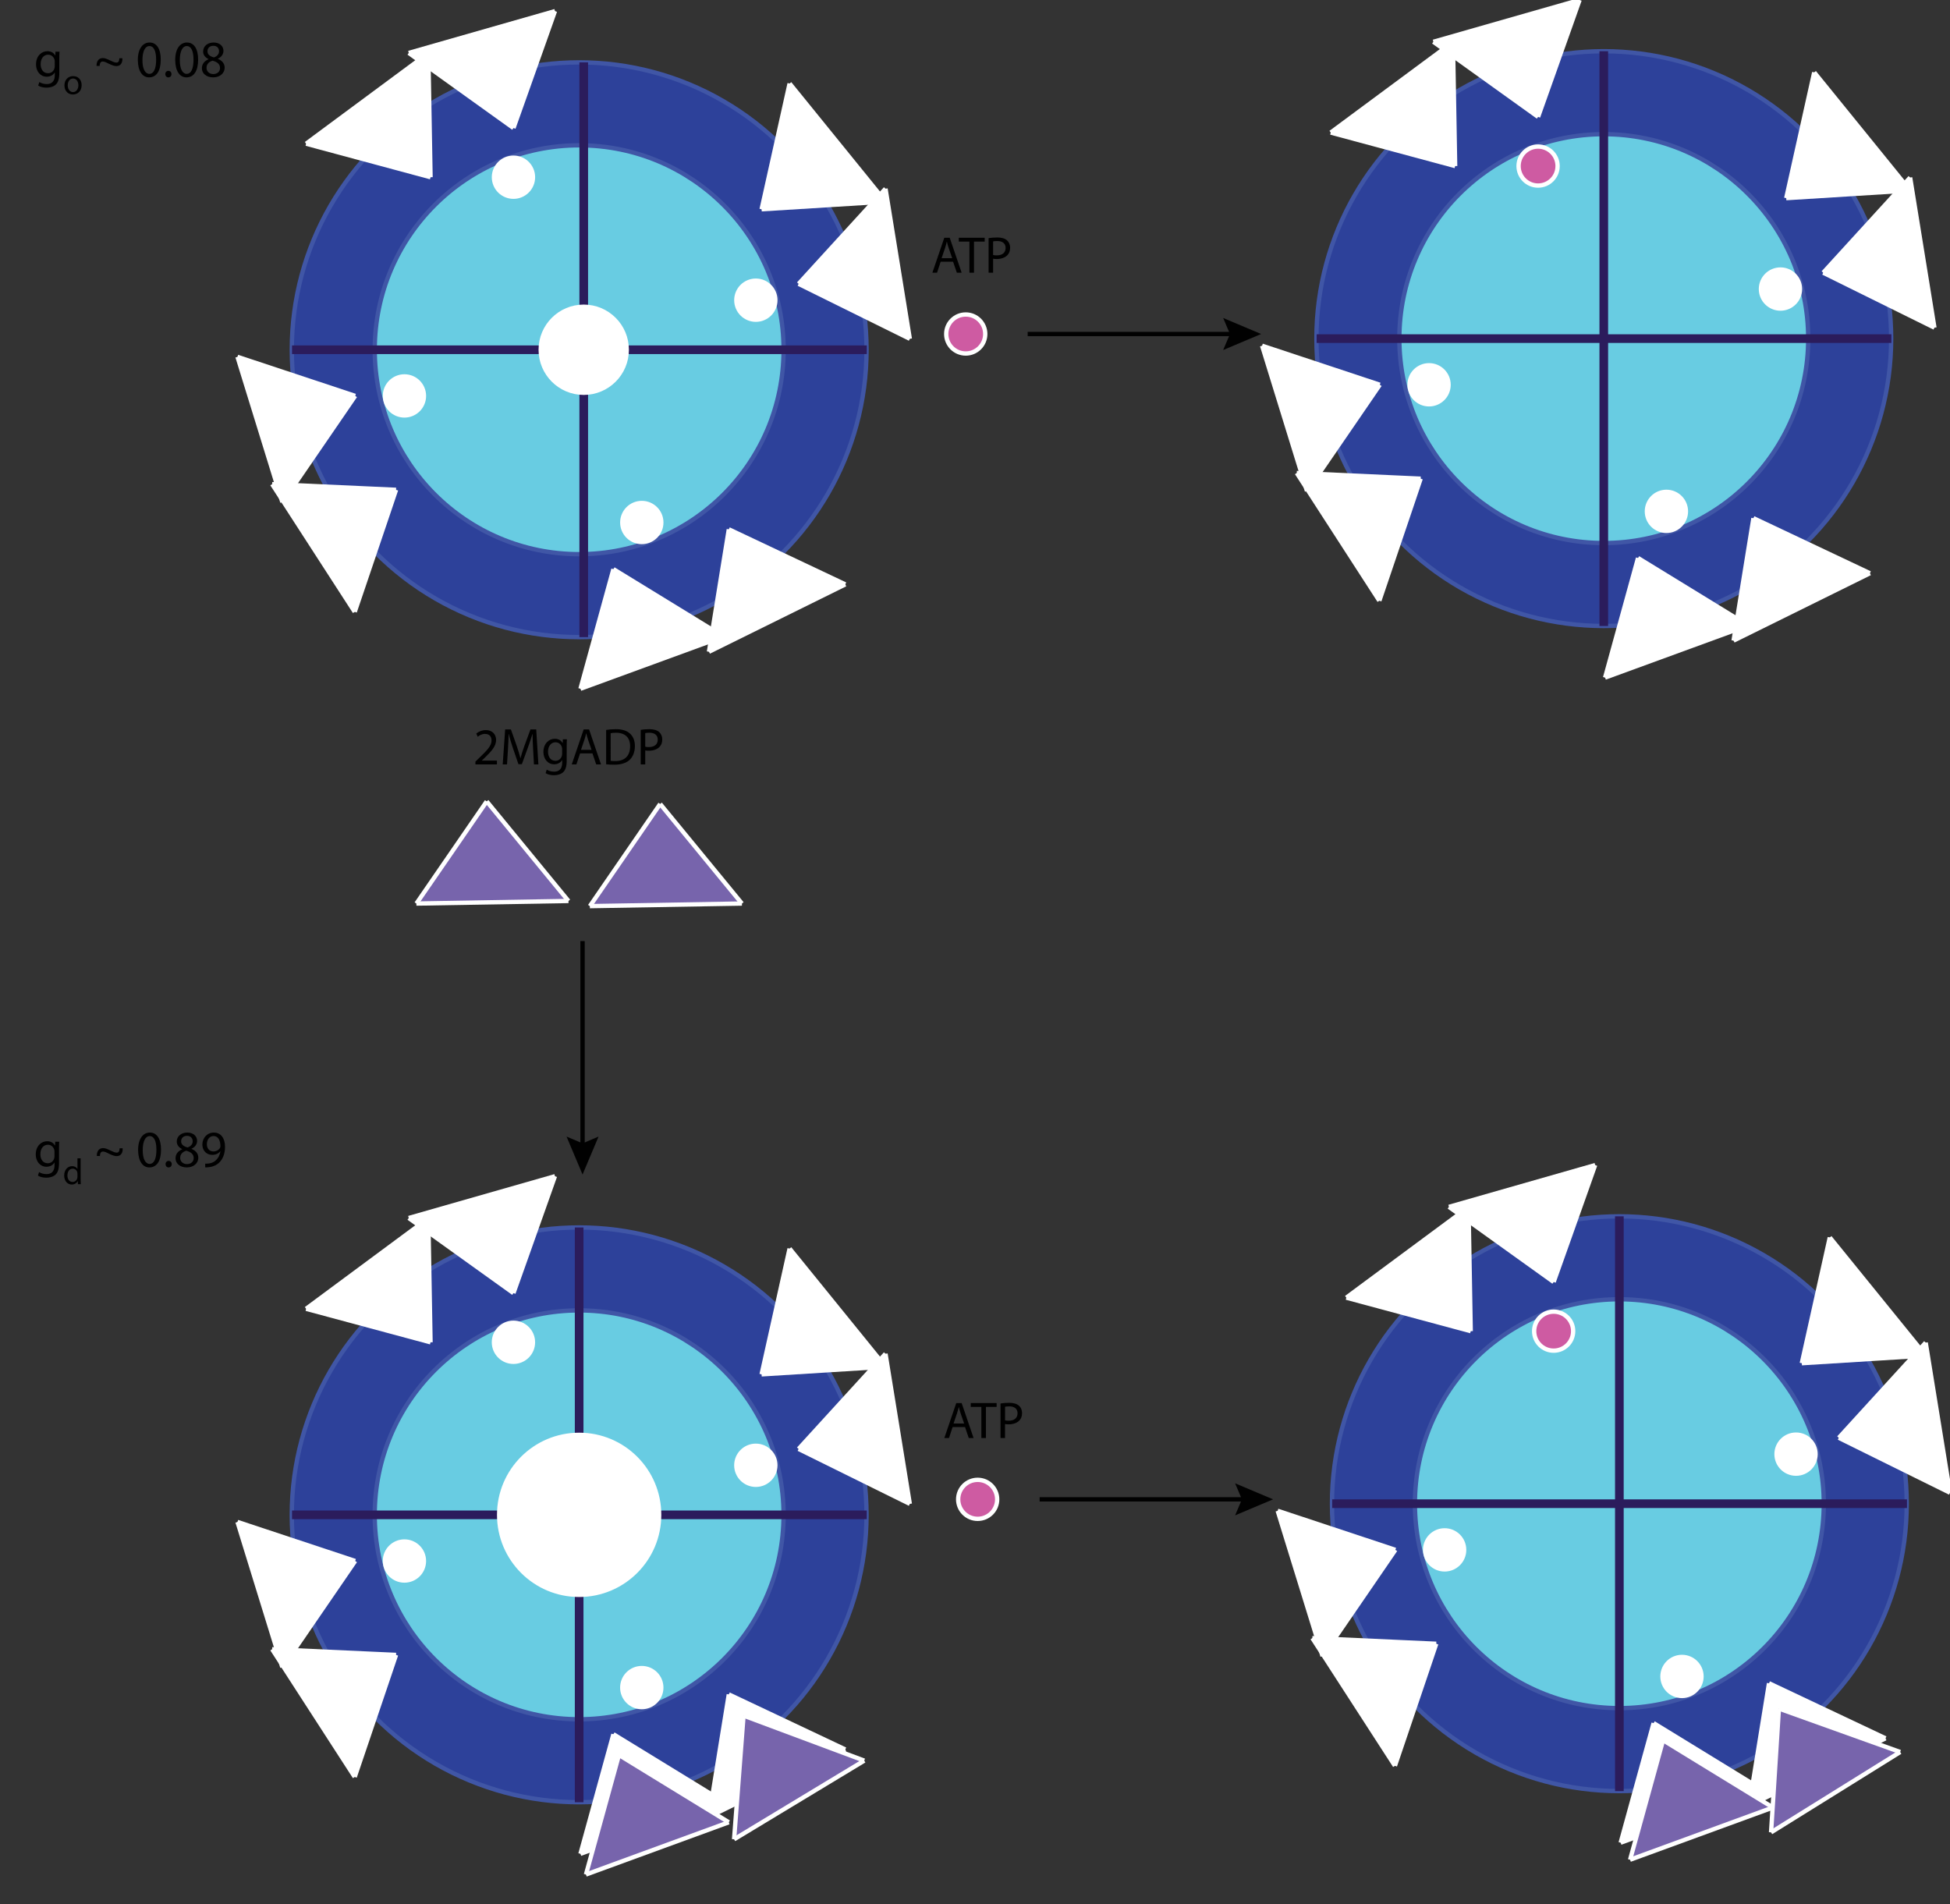 <?xml version="1.0" encoding="utf-8"?>
<!-- Generator: Adobe Illustrator 14.0.0, SVG Export Plug-In . SVG Version: 6.00 Build 43363)  -->
<!DOCTYPE svg PUBLIC "-//W3C//DTD SVG 1.1//EN" "http://www.w3.org/Graphics/SVG/1.1/DTD/svg11.dtd">
<svg version="1.1" id="Layer_1" xmlns="http://www.w3.org/2000/svg" xmlns:xlink="http://www.w3.org/1999/xlink" x="0px" y="0px"
	 width="450.806px" height="440.25px" viewBox="0 0 450.806 440.25" enable-background="new 0 0 450.806 440.25"
	 xml:space="preserve">
<rect x="0" y="0" width="450.806" height="440.25" fill="#333333" stroke="none"/>
<circle fill="#2D419A" stroke="#4056A6" cx="133.89" cy="350.201" r="66.438"/>
<circle fill="#68CCE2" stroke="#4056A6" cx="133.89" cy="350.201" r="47.26"/>
<line fill="none" stroke="#2B1C5C" stroke-width="2" x1="133.89" y1="283.764" x2="133.89" y2="416.641"/>
<line fill="none" stroke="#2B1C5C" stroke-width="2" x1="200.382" y1="350.201" x2="67.506" y2="350.201"/>
<circle fill="#FFFFFF" stroke="#FFFFFF" cx="133.89" cy="350.201" r="18.494"/>
<g>
	<g id="XMLID_50_">
		<g>
			<polygon fill="#FFFFFF" points="94.495,281.582 128.296,271.92 118.701,298.941 			"/>
		</g>
		<g>
			<line fill="none" stroke="#FFFFFF" x1="118.701" y1="298.941" x2="128.296" y2="271.92"/>
			<line fill="none" stroke="#FFFFFF" x1="128.296" y1="271.92" x2="94.495" y2="281.582"/>
			<line fill="none" stroke="#FFFFFF" x1="118.701" y1="298.941" x2="94.495" y2="281.582"/>
		</g>
	</g>
</g>
<g>
	<g id="XMLID_49_">
		<g>
			<polygon fill="#FFFFFF" points="70.77,302.566 99.021,281.646 99.53,310.312 			"/>
		</g>
		<g>
			<line fill="none" stroke="#FFFFFF" x1="99.53" y1="310.312" x2="99.021" y2="281.646"/>
			<line fill="none" stroke="#FFFFFF" x1="99.021" y1="281.646" x2="70.77" y2="302.566"/>
			<line fill="none" stroke="#FFFFFF" x1="99.53" y1="310.312" x2="70.77" y2="302.566"/>
		</g>
	</g>
</g>
<g>
	<g id="XMLID_48_">
		<g>
			<polygon fill="#FFFFFF" points="204.714,312.964 210.332,347.668 184.619,334.964 			"/>
		</g>
		<g>
			<line fill="none" stroke="#FFFFFF" x1="184.619" y1="334.964" x2="210.332" y2="347.668"/>
			<line fill="none" stroke="#FFFFFF" x1="210.332" y1="347.668" x2="204.714" y2="312.964"/>
			<line fill="none" stroke="#FFFFFF" x1="184.619" y1="334.964" x2="204.714" y2="312.964"/>
		</g>
	</g>
</g>
<g>
	<g id="XMLID_47_">
		<g>
			<polygon fill="#FFFFFF" points="182.541,288.647 204.687,315.948 176.068,317.724 			"/>
		</g>
		<g>
			<line fill="none" stroke="#FFFFFF" x1="176.068" y1="317.724" x2="204.687" y2="315.948"/>
			<line fill="none" stroke="#FFFFFF" x1="204.687" y1="315.948" x2="182.541" y2="288.647"/>
			<line fill="none" stroke="#FFFFFF" x1="176.068" y1="317.724" x2="182.541" y2="288.647"/>
		</g>
	</g>
</g>
<g>
	<g id="XMLID_46_">
		<g>
			<polygon fill="#FFFFFF" points="195.416,404.441 163.896,420.017 168.488,391.713 			"/>
		</g>
		<g>
			<line fill="none" stroke="#FFFFFF" x1="168.488" y1="391.713" x2="163.896" y2="420.017"/>
			<line fill="none" stroke="#FFFFFF" x1="163.896" y1="420.017" x2="195.416" y2="404.441"/>
			<line fill="none" stroke="#FFFFFF" x1="168.488" y1="391.713" x2="195.416" y2="404.441"/>
		</g>
	</g>
</g>
<g>
	<g id="XMLID_45_">
		<g>
			<polygon fill="#FFFFFF" points="167.209,416.491 134.19,428.568 141.81,400.923 			"/>
		</g>
		<g>
			<line fill="none" stroke="#FFFFFF" x1="141.81" y1="400.923" x2="134.19" y2="428.568"/>
			<line fill="none" stroke="#FFFFFF" x1="134.19" y1="428.568" x2="167.209" y2="416.491"/>
			<line fill="none" stroke="#FFFFFF" x1="141.81" y1="400.923" x2="167.209" y2="416.491"/>
		</g>
	</g>
</g>
<g>
	<g id="XMLID_44_">
		<g>
			<polygon fill="#FFFFFF" points="65.274,385.439 54.904,351.848 82.117,360.872 			"/>
		</g>
		<g>
			<line fill="none" stroke="#FFFFFF" x1="82.117" y1="360.872" x2="54.904" y2="351.848"/>
			<line fill="none" stroke="#FFFFFF" x1="54.904" y1="351.848" x2="65.274" y2="385.439"/>
			<line fill="none" stroke="#FFFFFF" x1="82.117" y1="360.872" x2="65.274" y2="385.439"/>
		</g>
	</g>
</g>
<g>
	<g id="XMLID_43_">
		<g>
			<polygon fill="#FFFFFF" points="82.005,410.8 62.914,381.276 91.559,382.583 			"/>
		</g>
		<g>
			<line fill="none" stroke="#FFFFFF" x1="91.559" y1="382.583" x2="62.914" y2="381.276"/>
			<line fill="none" stroke="#FFFFFF" x1="62.914" y1="381.276" x2="82.005" y2="410.8"/>
			<line fill="none" stroke="#FFFFFF" x1="91.559" y1="382.583" x2="82.005" y2="410.8"/>
		</g>
	</g>
</g>
<circle fill="#FFFFFF" stroke="#FFFFFF" cx="118.7" cy="310.311" r="4.51"/>
<circle fill="#FFFFFF" stroke="#FFFFFF" cx="93.495" cy="360.876" r="4.51"/>
<circle fill="#FFFFFF" stroke="#FFFFFF" cx="148.368" cy="390.137" r="4.51"/>
<circle fill="#FFFFFF" stroke="#FFFFFF" cx="174.735" cy="338.744" r="4.51"/>
<circle fill="#2D419A" stroke="#4056A6" cx="133.894" cy="80.855" r="66.438"/>
<circle fill="#68CCE2" stroke="#4056A6" cx="133.894" cy="80.855" r="47.26"/>
<line fill="none" stroke="#2B1C5C" stroke-width="2" x1="134.949" y1="14.418" x2="134.949" y2="147.295"/>
<line fill="none" stroke="#2B1C5C" stroke-width="2" x1="200.386" y1="80.855" x2="67.51" y2="80.855"/>
<circle fill="#FFFFFF" stroke="#FFFFFF" cx="134.948" cy="80.856" r="9.945"/>
<g>
	<g id="XMLID_58_">
		<g>
			<polygon fill="#FFFFFF" points="94.498,12.236 128.3,2.574 118.705,29.596 			"/>
		</g>
		<g>
			<line fill="none" stroke="#FFFFFF" x1="118.705" y1="29.596" x2="128.3" y2="2.574"/>
			<line fill="none" stroke="#FFFFFF" x1="128.3" y1="2.574" x2="94.498" y2="12.236"/>
			<line fill="none" stroke="#FFFFFF" x1="118.705" y1="29.596" x2="94.498" y2="12.236"/>
		</g>
	</g>
</g>
<g>
	<g id="XMLID_57_">
		<g>
			<polygon fill="#FFFFFF" points="70.772,33.22 99.023,12.301 99.532,40.967 			"/>
		</g>
		<g>
			<line fill="none" stroke="#FFFFFF" x1="99.532" y1="40.967" x2="99.023" y2="12.301"/>
			<line fill="none" stroke="#FFFFFF" x1="99.023" y1="12.301" x2="70.772" y2="33.22"/>
			<line fill="none" stroke="#FFFFFF" x1="99.532" y1="40.967" x2="70.772" y2="33.22"/>
		</g>
	</g>
</g>
<g>
	<g id="XMLID_56_">
		<g>
			<polygon fill="#FFFFFF" points="204.716,43.619 210.333,78.323 184.625,65.617 			"/>
		</g>
		<g>
			<line fill="none" stroke="#FFFFFF" x1="184.625" y1="65.617" x2="210.333" y2="78.323"/>
			<line fill="none" stroke="#FFFFFF" x1="210.333" y1="78.323" x2="204.716" y2="43.619"/>
			<line fill="none" stroke="#FFFFFF" x1="184.625" y1="65.617" x2="204.716" y2="43.619"/>
		</g>
	</g>
</g>
<g>
	<g id="XMLID_55_">
		<g>
			<polygon fill="#FFFFFF" points="182.545,19.302 204.691,46.602 176.073,48.378 			"/>
		</g>
		<g>
			<line fill="none" stroke="#FFFFFF" x1="176.073" y1="48.378" x2="204.691" y2="46.602"/>
			<line fill="none" stroke="#FFFFFF" x1="204.691" y1="46.602" x2="182.545" y2="19.302"/>
			<line fill="none" stroke="#FFFFFF" x1="176.073" y1="48.378" x2="182.545" y2="19.302"/>
		</g>
	</g>
</g>
<g>
	<g id="XMLID_54_">
		<g>
			<polygon fill="#FFFFFF" points="195.42,135.096 163.902,150.669 168.492,122.367 			"/>
		</g>
		<g>
			<line fill="none" stroke="#FFFFFF" x1="168.492" y1="122.367" x2="163.902" y2="150.669"/>
			<line fill="none" stroke="#FFFFFF" x1="163.902" y1="150.669" x2="195.42" y2="135.096"/>
			<line fill="none" stroke="#FFFFFF" x1="168.492" y1="122.367" x2="195.42" y2="135.096"/>
		</g>
	</g>
</g>
<g>
	<g id="XMLID_53_">
		<g>
			<polygon fill="#FFFFFF" points="167.212,147.148 134.195,159.224 141.813,131.579 			"/>
		</g>
		<g>
			<line fill="none" stroke="#FFFFFF" x1="141.813" y1="131.579" x2="134.195" y2="159.224"/>
			<line fill="none" stroke="#FFFFFF" x1="134.195" y1="159.224" x2="167.212" y2="147.148"/>
			<line fill="none" stroke="#FFFFFF" x1="141.813" y1="131.579" x2="167.212" y2="147.148"/>
		</g>
	</g>
</g>
<g>
	<g id="XMLID_52_">
		<g>
			<polygon fill="#FFFFFF" points="65.279,116.094 54.904,82.501 82.118,91.528 			"/>
		</g>
		<g>
			<line fill="none" stroke="#FFFFFF" x1="82.118" y1="91.528" x2="54.904" y2="82.501"/>
			<line fill="none" stroke="#FFFFFF" x1="54.904" y1="82.501" x2="65.279" y2="116.094"/>
			<line fill="none" stroke="#FFFFFF" x1="82.118" y1="91.528" x2="65.279" y2="116.094"/>
		</g>
	</g>
</g>
<g>
	<g id="XMLID_51_">
		<g>
			<polygon fill="#FFFFFF" points="82.008,141.454 62.917,111.933 91.562,113.238 			"/>
		</g>
		<g>
			<line fill="none" stroke="#FFFFFF" x1="91.562" y1="113.238" x2="62.917" y2="111.933"/>
			<line fill="none" stroke="#FFFFFF" x1="62.917" y1="111.933" x2="82.008" y2="141.454"/>
			<line fill="none" stroke="#FFFFFF" x1="91.562" y1="113.238" x2="82.008" y2="141.454"/>
		</g>
	</g>
</g>
<circle fill="#FFFFFF" stroke="#FFFFFF" cx="118.704" cy="40.965" r="4.51"/>
<circle fill="#FFFFFF" stroke="#FFFFFF" cx="93.499" cy="91.53" r="4.51"/>
<circle fill="#FFFFFF" stroke="#FFFFFF" cx="148.372" cy="120.791" r="4.51"/>
<circle fill="#FFFFFF" stroke="#FFFFFF" cx="174.739" cy="69.398" r="4.51"/>
<circle fill="#2D419A" stroke="#4056A6" cx="370.767" cy="78.28" r="66.438"/>
<circle fill="#68CCE2" stroke="#4056A6" cx="370.767" cy="78.28" r="47.26"/>
<line fill="none" stroke="#2B1C5C" stroke-width="2" x1="370.767" y1="11.843" x2="370.767" y2="144.72"/>
<line fill="none" stroke="#2B1C5C" stroke-width="2" x1="437.259" y1="78.28" x2="304.383" y2="78.28"/>
<g>
	<g id="XMLID_66_">
		<g>
			<polygon fill="#FFFFFF" points="331.372,9.661 365.173,-0.001 355.578,27.021 			"/>
		</g>
		<g>
			<line fill="none" stroke="#FFFFFF" x1="355.578" y1="27.021" x2="365.173" y2="-0.001"/>
			<line fill="none" stroke="#FFFFFF" x1="365.173" y1="-0.001" x2="331.372" y2="9.661"/>
			<line fill="none" stroke="#FFFFFF" x1="355.578" y1="27.021" x2="331.372" y2="9.661"/>
		</g>
	</g>
</g>
<g>
	<g id="XMLID_65_">
		<g>
			<polygon fill="#FFFFFF" points="307.645,30.645 335.896,9.726 336.405,38.392 			"/>
		</g>
		<g>
			<line fill="none" stroke="#FFFFFF" x1="336.405" y1="38.392" x2="335.896" y2="9.726"/>
			<line fill="none" stroke="#FFFFFF" x1="335.896" y1="9.726" x2="307.645" y2="30.645"/>
			<line fill="none" stroke="#FFFFFF" x1="336.405" y1="38.392" x2="307.645" y2="30.645"/>
		</g>
	</g>
</g>
<g>
	<g id="XMLID_64_">
		<g>
			<polygon fill="#FFFFFF" points="441.589,41.043 447.207,75.748 421.498,63.042 			"/>
		</g>
		<g>
			<line fill="none" stroke="#FFFFFF" x1="421.498" y1="63.042" x2="447.207" y2="75.748"/>
			<line fill="none" stroke="#FFFFFF" x1="447.207" y1="75.748" x2="441.589" y2="41.043"/>
			<line fill="none" stroke="#FFFFFF" x1="421.498" y1="63.042" x2="441.589" y2="41.043"/>
		</g>
	</g>
</g>
<g>
	<g id="XMLID_63_">
		<g>
			<polygon fill="#FFFFFF" points="419.418,16.727 441.564,44.026 412.946,45.803 			"/>
		</g>
		<g>
			<line fill="none" stroke="#FFFFFF" x1="412.946" y1="45.803" x2="441.564" y2="44.026"/>
			<line fill="none" stroke="#FFFFFF" x1="441.564" y1="44.026" x2="419.418" y2="16.727"/>
			<line fill="none" stroke="#FFFFFF" x1="412.946" y1="45.803" x2="419.418" y2="16.727"/>
		</g>
	</g>
</g>
<g>
	<g id="XMLID_62_">
		<g>
			<polygon fill="#FFFFFF" points="432.293,132.521 400.775,148.094 405.366,119.792 			"/>
		</g>
		<g>
			<line fill="none" stroke="#FFFFFF" x1="405.366" y1="119.792" x2="400.775" y2="148.094"/>
			<line fill="none" stroke="#FFFFFF" x1="400.775" y1="148.094" x2="432.293" y2="132.521"/>
			<line fill="none" stroke="#FFFFFF" x1="405.366" y1="119.792" x2="432.293" y2="132.521"/>
		</g>
	</g>
</g>
<g>
	<g id="XMLID_61_">
		<g>
			<polygon fill="#FFFFFF" points="404.085,144.573 371.069,156.648 378.686,129.004 			"/>
		</g>
		<g>
			<line fill="none" stroke="#FFFFFF" x1="378.686" y1="129.004" x2="371.069" y2="156.648"/>
			<line fill="none" stroke="#FFFFFF" x1="371.069" y1="156.648" x2="404.085" y2="144.573"/>
			<line fill="none" stroke="#FFFFFF" x1="378.686" y1="129.004" x2="404.085" y2="144.573"/>
		</g>
	</g>
</g>
<g>
	<g id="XMLID_60_">
		<g>
			<polygon fill="#FFFFFF" points="302.152,113.519 291.777,79.926 318.991,88.953 			"/>
		</g>
		<g>
			<line fill="none" stroke="#FFFFFF" x1="318.991" y1="88.953" x2="291.777" y2="79.926"/>
			<line fill="none" stroke="#FFFFFF" x1="291.777" y1="79.926" x2="302.152" y2="113.519"/>
			<line fill="none" stroke="#FFFFFF" x1="318.991" y1="88.953" x2="302.152" y2="113.519"/>
		</g>
	</g>
</g>
<g>
	<g id="XMLID_59_">
		<g>
			<polygon fill="#FFFFFF" points="318.881,138.879 299.791,109.358 328.434,110.663 			"/>
		</g>
		<g>
			<line fill="none" stroke="#FFFFFF" x1="328.434" y1="110.663" x2="299.791" y2="109.358"/>
			<line fill="none" stroke="#FFFFFF" x1="299.791" y1="109.358" x2="318.881" y2="138.879"/>
			<line fill="none" stroke="#FFFFFF" x1="328.434" y1="110.663" x2="318.881" y2="138.879"/>
		</g>
	</g>
</g>
<circle fill="#CE5BA2" stroke="#FFFFFF" cx="355.577" cy="38.39" r="4.51"/>
<circle fill="#FFFFFF" stroke="#FFFFFF" cx="330.372" cy="88.955" r="4.51"/>
<circle fill="#FFFFFF" stroke="#FFFFFF" cx="385.245" cy="118.216" r="4.51"/>
<circle fill="#FFFFFF" stroke="#FFFFFF" cx="411.612" cy="66.823" r="4.51"/>
<circle fill="#2D419A" stroke="#4056A6" cx="374.367" cy="347.626" r="66.438"/>
<circle fill="#68CCE2" stroke="#4056A6" cx="374.368" cy="347.626" r="47.26"/>
<line fill="none" stroke="#2B1C5C" stroke-width="2" x1="374.368" y1="281.188" x2="374.368" y2="414.065"/>
<line fill="none" stroke="#2B1C5C" stroke-width="2" x1="440.86" y1="347.626" x2="307.984" y2="347.626"/>
<g>
	<g id="XMLID_74_">
		<g>
			<polygon fill="#FFFFFF" points="334.972,279.007 368.774,269.345 359.178,296.367 			"/>
		</g>
		<g>
			<line fill="none" stroke="#FFFFFF" x1="359.178" y1="296.367" x2="368.774" y2="269.345"/>
			<line fill="none" stroke="#FFFFFF" x1="368.774" y1="269.345" x2="334.972" y2="279.007"/>
			<line fill="none" stroke="#FFFFFF" x1="359.178" y1="296.367" x2="334.972" y2="279.007"/>
		</g>
	</g>
</g>
<g>
	<g id="XMLID_73_">
		<g>
			<polygon fill="#FFFFFF" points="311.246,299.991 339.497,279.072 340.005,307.737 			"/>
		</g>
		<g>
			<line fill="none" stroke="#FFFFFF" x1="340.005" y1="307.737" x2="339.497" y2="279.072"/>
			<line fill="none" stroke="#FFFFFF" x1="339.497" y1="279.072" x2="311.246" y2="299.991"/>
			<line fill="none" stroke="#FFFFFF" x1="340.005" y1="307.737" x2="311.246" y2="299.991"/>
		</g>
	</g>
</g>
<g>
	<g id="XMLID_72_">
		<g>
			<polygon fill="#FFFFFF" points="445.19,310.389 450.807,345.093 425.098,332.388 			"/>
		</g>
		<g>
			<line fill="none" stroke="#FFFFFF" x1="425.098" y1="332.388" x2="450.807" y2="345.093"/>
			<line fill="none" stroke="#FFFFFF" x1="450.807" y1="345.093" x2="445.19" y2="310.389"/>
			<line fill="none" stroke="#FFFFFF" x1="425.098" y1="332.388" x2="445.19" y2="310.389"/>
		</g>
	</g>
</g>
<g>
	<g id="XMLID_71_">
		<g>
			<polygon fill="#FFFFFF" points="423.019,286.072 445.165,313.372 416.546,315.148 			"/>
		</g>
		<g>
			<line fill="none" stroke="#FFFFFF" x1="416.546" y1="315.148" x2="445.165" y2="313.372"/>
			<line fill="none" stroke="#FFFFFF" x1="445.165" y1="313.372" x2="423.019" y2="286.072"/>
			<line fill="none" stroke="#FFFFFF" x1="416.546" y1="315.148" x2="423.019" y2="286.072"/>
		</g>
	</g>
</g>
<g>
	<g id="XMLID_70_">
		<g>
			<polygon fill="#FFFFFF" points="435.894,401.866 404.375,417.44 408.966,389.138 			"/>
		</g>
		<g>
			<line fill="none" stroke="#FFFFFF" x1="408.966" y1="389.138" x2="404.375" y2="417.44"/>
			<line fill="none" stroke="#FFFFFF" x1="404.375" y1="417.44" x2="435.894" y2="401.866"/>
			<line fill="none" stroke="#FFFFFF" x1="408.966" y1="389.138" x2="435.894" y2="401.866"/>
		</g>
	</g>
</g>
<g>
	<g id="XMLID_69_">
		<g>
			<polygon fill="#FFFFFF" points="407.686,413.918 374.669,425.994 382.287,398.35 			"/>
		</g>
		<g>
			<line fill="none" stroke="#FFFFFF" x1="382.287" y1="398.35" x2="374.669" y2="425.994"/>
			<line fill="none" stroke="#FFFFFF" x1="374.669" y1="425.994" x2="407.686" y2="413.918"/>
			<line fill="none" stroke="#FFFFFF" x1="382.287" y1="398.35" x2="407.686" y2="413.918"/>
		</g>
	</g>
</g>
<g>
	<g id="XMLID_68_">
		<g>
			<polygon fill="#FFFFFF" points="305.752,382.864 295.377,349.271 322.591,358.298 			"/>
		</g>
		<g>
			<line fill="none" stroke="#FFFFFF" x1="322.591" y1="358.298" x2="295.377" y2="349.271"/>
			<line fill="none" stroke="#FFFFFF" x1="295.377" y1="349.271" x2="305.752" y2="382.864"/>
			<line fill="none" stroke="#FFFFFF" x1="322.591" y1="358.298" x2="305.752" y2="382.864"/>
		</g>
	</g>
</g>
<g>
	<g id="XMLID_67_">
		<g>
			<polygon fill="#FFFFFF" points="322.482,408.225 303.391,378.704 332.035,380.008 			"/>
		</g>
		<g>
			<line fill="none" stroke="#FFFFFF" x1="332.035" y1="380.008" x2="303.391" y2="378.704"/>
			<line fill="none" stroke="#FFFFFF" x1="303.391" y1="378.704" x2="322.482" y2="408.225"/>
			<line fill="none" stroke="#FFFFFF" x1="332.035" y1="380.008" x2="322.482" y2="408.225"/>
		</g>
	</g>
</g>
<circle fill="#CE5BA2" stroke="#FFFFFF" cx="359.178" cy="307.735" r="4.51"/>
<circle fill="#FFFFFF" stroke="#FFFFFF" cx="333.973" cy="358.301" r="4.51"/>
<circle fill="#FFFFFF" stroke="#FFFFFF" cx="388.846" cy="387.562" r="4.51"/>
<circle fill="#FFFFFF" stroke="#FFFFFF" cx="415.213" cy="336.169" r="4.51"/>
<g>
	<circle fill="#CE5BA2" stroke="#FFFFFF" cx="223.261" cy="77.215" r="4.51"/>
	<g>
		<g>
			<line fill="none" stroke="#010101" x1="285.583" y1="77.215" x2="237.583" y2="77.215"/>
			<polygon fill="#010101" points="282.775,80.918 284.347,77.215 282.775,73.511 291.552,77.215 			"/>
		</g>
	</g>
	<g>
		<path d="M217.469,60.5l-0.84,2.543h-1.079l2.759-8.084h1.247l2.759,8.084H221.2l-0.864-2.543H217.469z M220.131,59.685
			l-0.803-2.326c-0.181-0.528-0.3-1.008-0.42-1.476h-0.024c-0.12,0.468-0.239,0.972-0.407,1.463l-0.792,2.339H220.131z"/>
		<path d="M224.117,55.847h-2.458v-0.888h5.984v0.888h-2.471v7.196h-1.056V55.847z"/>
		<path d="M228.545,55.056c0.504-0.084,1.164-0.156,2.003-0.156c1.032,0,1.787,0.24,2.267,0.672c0.433,0.384,0.708,0.972,0.708,1.69
			c0,0.732-0.216,1.308-0.624,1.728c-0.563,0.588-1.451,0.888-2.47,0.888c-0.312,0-0.601-0.013-0.84-0.072v3.238h-1.044V55.056z
			 M229.589,58.953c0.228,0.061,0.516,0.084,0.863,0.084c1.26,0,2.027-0.624,2.027-1.715c0-1.079-0.768-1.596-1.907-1.596
			c-0.456,0-0.804,0.036-0.983,0.084V58.953z"/>
	</g>
</g>
<g>
	<circle fill="#CE5BA2" stroke="#FFFFFF" cx="226.021" cy="346.617" r="4.51"/>
	<g>
		<g>
			<line fill="none" stroke="#010101" x1="288.344" y1="346.617" x2="240.344" y2="346.617"/>
			<polygon fill="#010101" points="285.536,350.32 287.108,346.617 285.536,342.913 294.313,346.617 			"/>
		</g>
	</g>
	<g>
		<path d="M220.23,329.902l-0.84,2.543h-1.079l2.759-8.084h1.247l2.759,8.084h-1.115l-0.864-2.543H220.23z M222.892,329.087
			l-0.803-2.326c-0.181-0.528-0.3-1.008-0.42-1.476h-0.024c-0.12,0.468-0.239,0.972-0.407,1.463l-0.792,2.339H222.892z"/>
		<path d="M226.877,325.249h-2.458v-0.888h5.984v0.888h-2.471v7.196h-1.056V325.249z"/>
		<path d="M231.306,324.458c0.504-0.084,1.164-0.156,2.003-0.156c1.032,0,1.787,0.24,2.267,0.672
			c0.433,0.384,0.708,0.972,0.708,1.69c0,0.732-0.216,1.308-0.624,1.728c-0.563,0.588-1.451,0.888-2.47,0.888
			c-0.312,0-0.601-0.013-0.84-0.072v3.238h-1.044V324.458z M232.35,328.355c0.228,0.061,0.516,0.084,0.863,0.084
			c1.26,0,2.027-0.624,2.027-1.715c0-1.079-0.768-1.596-1.907-1.596c-0.456,0-0.804,0.036-0.983,0.084V328.355z"/>
	</g>
</g>
<g>
	<g>
		<line fill="none" stroke="#010101" x1="134.676" y1="265.558" x2="134.676" y2="217.558"/>
		<polygon fill="#010101" points="130.973,262.749 134.676,264.322 138.38,262.749 134.676,271.527 		"/>
	</g>
</g>
<g>
	<g id="XMLID_75_">
		<g>
			<polygon fill="#7764AC" points="199.801,407.025 169.708,425.207 171.895,396.612 			"/>
		</g>
		<g>
			<line fill="none" stroke="#FFFFFF" x1="171.895" y1="396.612" x2="169.708" y2="425.207"/>
			<line fill="none" stroke="#FFFFFF" x1="169.708" y1="425.207" x2="199.801" y2="407.025"/>
			<line fill="none" stroke="#FFFFFF" x1="171.895" y1="396.612" x2="199.801" y2="407.025"/>
		</g>
	</g>
</g>
<g>
	<g id="XMLID_76_">
		<g>
			<polygon fill="#7764AC" points="168.483,421.273 135.464,433.351 143.087,405.712 			"/>
		</g>
		<g>
			<line fill="none" stroke="#FFFFFF" x1="143.087" y1="405.712" x2="135.464" y2="433.351"/>
			<line fill="none" stroke="#FFFFFF" x1="135.464" y1="433.351" x2="168.483" y2="421.273"/>
			<line fill="none" stroke="#FFFFFF" x1="143.087" y1="405.712" x2="168.483" y2="421.273"/>
		</g>
	</g>
</g>
<g>
	<g id="XMLID_77_">
		<g>
			<polygon fill="#7764AC" points="409.867,417.856 376.847,429.934 384.47,402.295 			"/>
		</g>
		<g>
			<line fill="none" stroke="#FFFFFF" x1="384.47" y1="402.295" x2="376.847" y2="429.934"/>
			<line fill="none" stroke="#FFFFFF" x1="376.847" y1="429.934" x2="409.867" y2="417.856"/>
			<line fill="none" stroke="#FFFFFF" x1="384.47" y1="402.295" x2="409.867" y2="417.856"/>
		</g>
	</g>
</g>
<g>
	<g id="XMLID_78_">
		<g>
			<polygon fill="#7764AC" points="439.293,405.031 409.439,423.601 411.254,394.984 			"/>
		</g>
		<g>
			<line fill="none" stroke="#FFFFFF" x1="411.254" y1="394.984" x2="409.439" y2="423.601"/>
			<line fill="none" stroke="#FFFFFF" x1="409.439" y1="423.601" x2="439.293" y2="405.031"/>
			<line fill="none" stroke="#FFFFFF" x1="411.254" y1="394.984" x2="439.293" y2="405.031"/>
		</g>
	</g>
</g>
<g>
	<g id="XMLID_79_">
		<g>
			<polygon fill="#7764AC" points="171.519,208.88 136.365,209.479 152.618,185.859 			"/>
		</g>
		<g>
			<line fill="none" stroke="#FFFFFF" x1="152.618" y1="185.859" x2="136.365" y2="209.479"/>
			<line fill="none" stroke="#FFFFFF" x1="136.365" y1="209.479" x2="171.519" y2="208.88"/>
			<line fill="none" stroke="#FFFFFF" x1="152.618" y1="185.859" x2="171.519" y2="208.88"/>
		</g>
	</g>
</g>
<g>
	<g id="XMLID_80_">
		<g>
			<polygon fill="#7764AC" points="131.417,208.284 96.261,208.883 112.52,185.262 			"/>
		</g>
		<g>
			<line fill="none" stroke="#FFFFFF" x1="112.52" y1="185.262" x2="96.261" y2="208.883"/>
			<line fill="none" stroke="#FFFFFF" x1="96.261" y1="208.883" x2="131.417" y2="208.284"/>
			<line fill="none" stroke="#FFFFFF" x1="112.52" y1="185.262" x2="131.417" y2="208.284"/>
		</g>
	</g>
</g>
<g>
	<path d="M109.907,176.713v-0.647l0.827-0.804c1.991-1.895,2.902-2.902,2.902-4.078c0-0.791-0.372-1.522-1.535-1.522
		c-0.707,0-1.295,0.359-1.655,0.659l-0.336-0.743c0.528-0.444,1.308-0.792,2.195-0.792c1.679,0,2.387,1.151,2.387,2.267
		c0,1.439-1.044,2.603-2.687,4.186l-0.611,0.576v0.023h3.489v0.876H109.907z"/>
	<path d="M123.247,173.163c-0.06-1.128-0.132-2.495-0.132-3.49h-0.024c-0.287,0.936-0.611,1.955-1.019,3.07l-1.428,3.922h-0.791
		l-1.319-3.85c-0.384-1.151-0.696-2.184-0.924-3.143h-0.024c-0.023,1.008-0.084,2.351-0.155,3.574l-0.216,3.466h-0.996l0.564-8.084
		h1.331l1.379,3.91c0.336,0.995,0.6,1.883,0.815,2.723h0.024c0.216-0.815,0.504-1.703,0.863-2.723l1.439-3.91h1.331l0.504,8.084
		h-1.031L123.247,173.163z"/>
	<path d="M131.011,175.861c0,1.344-0.275,2.146-0.827,2.662c-0.576,0.517-1.392,0.696-2.123,0.696c-0.696,0-1.464-0.168-1.931-0.479
		l0.264-0.816c0.384,0.252,0.983,0.468,1.703,0.468c1.079,0,1.871-0.563,1.871-2.038v-0.636h-0.024
		c-0.312,0.539-0.947,0.971-1.847,0.971c-1.439,0-2.471-1.223-2.471-2.83c0-1.967,1.283-3.07,2.626-3.07
		c1.008,0,1.548,0.516,1.812,0.995h0.023l0.036-0.875h0.936c-0.036,0.407-0.048,0.888-0.048,1.583V175.861z M129.956,173.199
		c0-0.181-0.012-0.336-0.06-0.468c-0.192-0.624-0.695-1.128-1.476-1.128c-1.007,0-1.727,0.852-1.727,2.195
		c0,1.139,0.587,2.087,1.715,2.087c0.659,0,1.247-0.408,1.463-1.08c0.061-0.18,0.084-0.384,0.084-0.563V173.199z"/>
	<path d="M134.097,174.17l-0.84,2.543h-1.079l2.759-8.084h1.247l2.759,8.084h-1.115l-0.864-2.543H134.097z M136.759,173.354
		l-0.803-2.326c-0.181-0.528-0.3-1.008-0.42-1.476h-0.024c-0.12,0.468-0.239,0.972-0.407,1.463l-0.792,2.339H136.759z"/>
	<path d="M140.133,168.749c0.636-0.107,1.392-0.18,2.219-0.18c1.5,0,2.567,0.359,3.274,1.008c0.731,0.659,1.151,1.595,1.151,2.902
		c0,1.319-0.42,2.398-1.163,3.142c-0.768,0.756-2.015,1.164-3.586,1.164c-0.756,0-1.367-0.036-1.896-0.097V168.749z
		 M141.177,175.897c0.264,0.036,0.647,0.048,1.056,0.048c2.242,0,3.441-1.247,3.441-3.43c0.013-1.907-1.067-3.119-3.273-3.119
		c-0.54,0-0.948,0.049-1.224,0.108V175.897z"/>
	<path d="M148.125,168.726c0.504-0.084,1.164-0.156,2.003-0.156c1.032,0,1.787,0.24,2.268,0.672c0.432,0.384,0.707,0.972,0.707,1.69
		c0,0.732-0.216,1.308-0.624,1.728c-0.563,0.588-1.451,0.888-2.47,0.888c-0.312,0-0.601-0.013-0.84-0.072v3.238h-1.044V168.726z
		 M149.169,172.623c0.228,0.061,0.516,0.084,0.863,0.084c1.26,0,2.027-0.624,2.027-1.715c0-1.079-0.768-1.596-1.907-1.596
		c-0.456,0-0.804,0.036-0.983,0.084V172.623z"/>
</g>
<g>
	<path d="M13.712,16.905c0,1.344-0.276,2.146-0.827,2.662c-0.576,0.517-1.392,0.696-2.123,0.696c-0.696,0-1.464-0.168-1.932-0.479
		l0.265-0.816c0.384,0.252,0.983,0.468,1.703,0.468c1.079,0,1.87-0.563,1.87-2.038v-0.636h-0.023
		c-0.312,0.539-0.947,0.971-1.847,0.971c-1.439,0-2.471-1.223-2.471-2.83c0-1.967,1.283-3.07,2.626-3.07
		c1.008,0,1.548,0.516,1.812,0.995h0.023l0.036-0.875h0.936c-0.036,0.407-0.048,0.888-0.048,1.583V16.905z M12.657,14.243
		c0-0.181-0.012-0.336-0.06-0.468c-0.192-0.624-0.696-1.128-1.476-1.128c-1.007,0-1.727,0.852-1.727,2.195
		c0,1.139,0.588,2.087,1.715,2.087c0.659,0,1.247-0.408,1.463-1.08c0.061-0.18,0.084-0.384,0.084-0.563V14.243z"/>
	<path d="M18.875,19.685c0,1.505-1.051,2.161-2.025,2.161c-1.094,0-1.951-0.808-1.951-2.094c0-1.354,0.899-2.152,2.018-2.152
		C18.085,17.6,18.875,18.449,18.875,19.685z M15.656,19.727c0,0.892,0.505,1.563,1.228,1.563c0.706,0,1.236-0.664,1.236-1.58
		c0-0.689-0.345-1.556-1.22-1.556C16.034,18.154,15.656,18.962,15.656,19.727z"/>
	<path d="M22.323,15.238c-0.036-1.199,0.6-1.812,1.427-1.812c0.504,0,0.888,0.156,1.703,0.54c0.6,0.288,1.044,0.504,1.487,0.504
		c0.432,0,0.636-0.348,0.647-1.008h0.708c0.06,1.332-0.624,1.812-1.367,1.812c-0.479,0-0.912-0.145-1.739-0.528
		c-0.563-0.275-1.008-0.527-1.439-0.527s-0.695,0.3-0.707,1.02H22.323z"/>
	<path d="M37.164,13.775c0,2.65-0.995,4.113-2.71,4.113c-1.523,0-2.566-1.427-2.591-4.006c0-2.626,1.14-4.054,2.723-4.054
		C36.216,9.829,37.164,11.292,37.164,13.775z M32.93,13.895c0,2.027,0.624,3.179,1.583,3.179c1.067,0,1.583-1.26,1.583-3.25
		c0-1.919-0.479-3.179-1.583-3.179C33.602,10.645,32.93,11.772,32.93,13.895z"/>
	<path d="M38.21,17.133c0-0.432,0.3-0.755,0.72-0.755c0.419,0,0.707,0.312,0.707,0.755c0,0.433-0.288,0.756-0.731,0.756
		C38.498,17.889,38.21,17.565,38.21,17.133z"/>
	<path d="M45.803,13.775c0,2.65-0.995,4.113-2.71,4.113c-1.523,0-2.566-1.427-2.591-4.006c0-2.626,1.14-4.054,2.723-4.054
		C44.856,9.829,45.803,11.292,45.803,13.775z M41.57,13.895c0,2.027,0.624,3.179,1.583,3.179c1.067,0,1.583-1.26,1.583-3.25
		c0-1.919-0.479-3.179-1.583-3.179C42.242,10.645,41.57,11.772,41.57,13.895z"/>
	<path d="M48.205,13.655c-0.875-0.408-1.247-1.08-1.247-1.751c0-1.235,1.044-2.075,2.423-2.075c1.511,0,2.278,0.936,2.278,1.919
		c0,0.66-0.335,1.379-1.295,1.823v0.036c0.972,0.384,1.571,1.079,1.571,2.015c0,1.367-1.163,2.267-2.65,2.267
		c-1.632,0-2.615-0.959-2.615-2.099c0-0.983,0.588-1.691,1.548-2.099L48.205,13.655z M50.868,15.729c0-0.935-0.66-1.402-1.715-1.702
		c-0.912,0.264-1.403,0.875-1.403,1.618c-0.036,0.78,0.563,1.476,1.559,1.476C50.256,17.121,50.868,16.533,50.868,15.729z
		 M47.965,11.832c-0.012,0.779,0.588,1.199,1.487,1.439c0.671-0.229,1.187-0.708,1.187-1.415c0-0.624-0.371-1.271-1.318-1.271
		C48.445,10.585,47.965,11.16,47.965,11.832z"/>
</g>
<g>
	<path d="M13.65,268.901c0,1.344-0.276,2.146-0.827,2.662c-0.576,0.517-1.392,0.696-2.123,0.696c-0.696,0-1.464-0.168-1.932-0.479
		l0.265-0.816c0.384,0.252,0.983,0.468,1.703,0.468c1.079,0,1.87-0.563,1.87-2.038v-0.636h-0.023
		c-0.312,0.539-0.947,0.971-1.847,0.971c-1.439,0-2.471-1.223-2.471-2.83c0-1.967,1.283-3.07,2.626-3.07
		c1.008,0,1.548,0.516,1.812,0.995h0.023l0.036-0.875h0.936c-0.036,0.407-0.048,0.888-0.048,1.583V268.901z M12.594,266.239
		c0-0.181-0.012-0.336-0.06-0.468c-0.192-0.624-0.696-1.128-1.476-1.128c-1.007,0-1.727,0.852-1.727,2.195
		c0,1.139,0.588,2.087,1.715,2.087c0.659,0,1.247-0.408,1.463-1.08c0.061-0.18,0.084-0.384,0.084-0.563V266.239z"/>
	<path d="M18.637,267.779v4.919c0,0.361,0.017,0.773,0.033,1.051h-0.656l-0.033-0.706h-0.025c-0.219,0.454-0.706,0.799-1.37,0.799
		c-0.983,0-1.749-0.833-1.749-2.068c-0.008-1.354,0.841-2.178,1.824-2.178c0.631,0,1.043,0.294,1.228,0.613h0.018v-2.43H18.637z
		 M17.906,271.336c0-0.093-0.009-0.219-0.034-0.311c-0.109-0.463-0.513-0.85-1.067-0.85c-0.766,0-1.22,0.673-1.22,1.563
		c0,0.824,0.412,1.505,1.203,1.505c0.495,0,0.949-0.336,1.084-0.883c0.025-0.101,0.034-0.201,0.034-0.319V271.336z"/>
	<path d="M22.386,267.234c-0.036-1.199,0.6-1.812,1.427-1.812c0.504,0,0.888,0.156,1.703,0.54c0.6,0.288,1.044,0.504,1.487,0.504
		c0.432,0,0.636-0.348,0.647-1.008h0.708c0.06,1.332-0.624,1.812-1.367,1.812c-0.479,0-0.912-0.145-1.739-0.528
		c-0.563-0.275-1.008-0.527-1.439-0.527s-0.695,0.3-0.707,1.02H22.386z"/>
	<path d="M37.227,265.771c0,2.65-0.995,4.113-2.71,4.113c-1.523,0-2.566-1.427-2.591-4.006c0-2.626,1.14-4.054,2.723-4.054
		C36.28,261.825,37.227,263.288,37.227,265.771z M32.994,265.891c0,2.027,0.624,3.179,1.583,3.179c1.067,0,1.583-1.26,1.583-3.25
		c0-1.919-0.479-3.179-1.583-3.179C33.666,262.641,32.994,263.769,32.994,265.891z"/>
	<path d="M38.274,269.129c0-0.432,0.3-0.755,0.719-0.755c0.42,0,0.708,0.312,0.708,0.755c0,0.433-0.288,0.756-0.731,0.756
		C38.561,269.885,38.274,269.562,38.274,269.129z"/>
	<path d="M42.113,265.651c-0.875-0.408-1.247-1.08-1.247-1.751c0-1.235,1.044-2.075,2.423-2.075c1.511,0,2.278,0.936,2.278,1.919
		c0,0.66-0.335,1.379-1.295,1.823v0.036c0.972,0.384,1.571,1.079,1.571,2.015c0,1.367-1.163,2.267-2.65,2.267
		c-1.632,0-2.615-0.959-2.615-2.099c0-0.983,0.588-1.691,1.548-2.099L42.113,265.651z M44.776,267.726
		c0-0.935-0.66-1.402-1.715-1.702c-0.912,0.264-1.403,0.875-1.403,1.618c-0.036,0.78,0.563,1.476,1.559,1.476
		C44.165,269.117,44.776,268.529,44.776,267.726z M41.874,263.828c-0.012,0.779,0.588,1.199,1.487,1.439
		c0.671-0.229,1.187-0.708,1.187-1.415c0-0.624-0.371-1.271-1.318-1.271C42.353,262.581,41.874,263.156,41.874,263.828z"/>
	<path d="M47.441,269.01c0.228,0.023,0.492,0,0.852-0.036c0.611-0.084,1.188-0.324,1.631-0.756c0.516-0.468,0.888-1.151,1.031-2.062
		h-0.035c-0.433,0.527-1.056,0.827-1.848,0.827c-1.391,0-2.29-1.056-2.29-2.387c0-1.476,1.067-2.771,2.662-2.771
		s2.578,1.283,2.578,3.298c0,1.703-0.575,2.903-1.343,3.646c-0.6,0.588-1.428,0.947-2.267,1.043
		c-0.384,0.061-0.72,0.072-0.972,0.061V269.01z M47.825,264.536c0,0.971,0.588,1.654,1.499,1.654c0.708,0,1.26-0.348,1.535-0.815
		c0.061-0.107,0.096-0.216,0.096-0.396c0-1.331-0.491-2.351-1.606-2.351C48.46,262.629,47.825,263.421,47.825,264.536z"/>
</g>
</svg>
